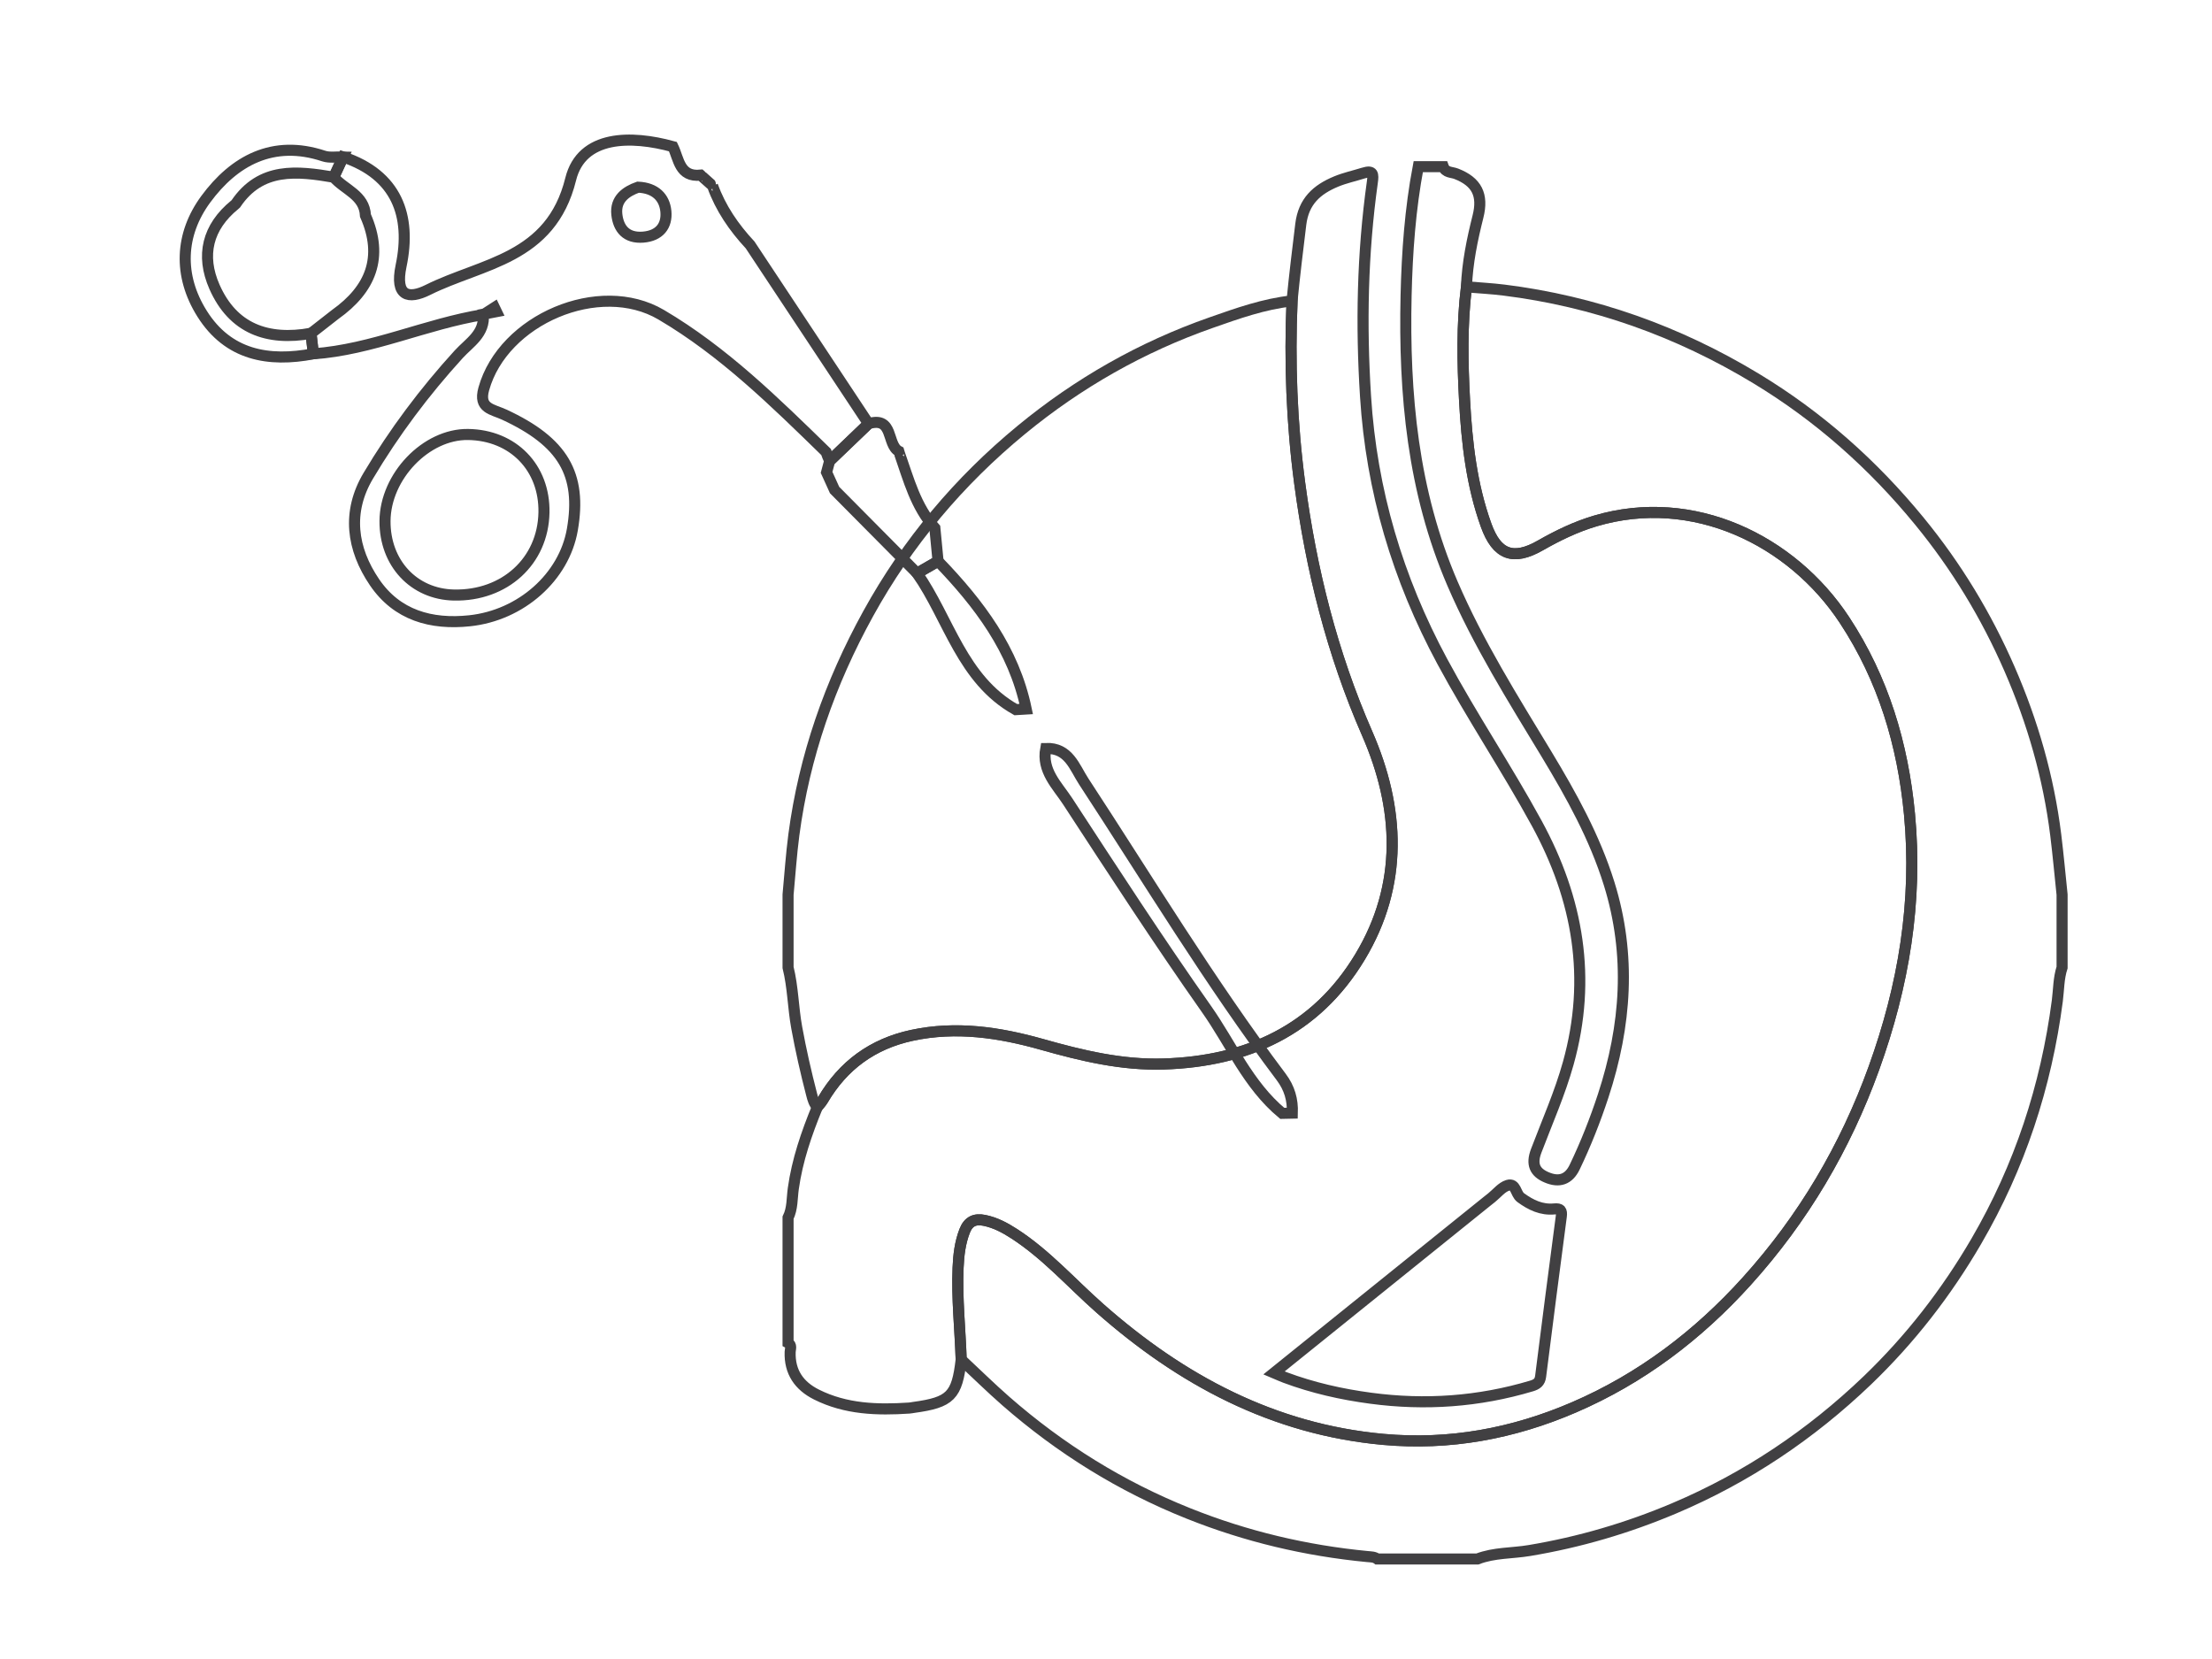 <?xml version="1.0" encoding="utf-8"?>
<!-- Generator: Adobe Illustrator 16.0.0, SVG Export Plug-In . SVG Version: 6.00 Build 0)  -->
<!DOCTYPE svg PUBLIC "-//W3C//DTD SVG 1.1//EN" "http://www.w3.org/Graphics/SVG/1.1/DTD/svg11.dtd">
<svg version="1.1" id="Layer_1" xmlns="http://www.w3.org/2000/svg" xmlns:xlink="http://www.w3.org/1999/xlink" x="0px" y="0px"
	 width="200px" height="150px" viewBox="0 0 200 150" enable-background="new 0 0 200 150" xml:space="preserve">
<g>
	<path fill-rule="evenodd" clip-rule="evenodd" fill="none" stroke="#414042" stroke-miterlimit="10" d="M128.232,15.068
		c0.755,0,1.508,0,2.264,0c0.198,0.556,0.754,0.48,1.166,0.641c1.87,0.726,2.465,1.918,1.97,3.877
		c-0.525,2.085-0.957,4.191-1.042,6.351c-0.421,3.416-0.354,6.847-0.17,10.266c0.206,3.83,0.637,7.646,1.951,11.292
		c0.969,2.688,2.454,3.224,4.908,1.818c1.581-0.902,3.207-1.688,4.958-2.208c8.839-2.63,17.772,1.724,22.535,8.958
		c3.505,5.323,5.274,11.24,5.875,17.537c0.752,7.915-0.531,15.547-3.218,22.986c-2.587,7.168-6.397,13.613-11.497,19.259
		c-4.405,4.875-9.547,8.786-15.627,11.405c-5.52,2.379-11.263,3.438-17.243,2.893c-9.938-0.906-18.274-5.368-25.634-11.871
		c-2.562-2.261-4.833-4.853-7.729-6.725c-0.837-0.541-1.708-1.01-2.699-1.207c-0.856-0.173-1.442,0.088-1.779,0.955
		c-0.417,1.074-0.544,2.189-0.594,3.316c-0.121,2.776,0.188,5.541,0.279,8.311c-0.375,3.276-0.963,3.873-4.292,4.33
		c-0.137,0.021-0.27,0.049-0.407,0.059c-2.884,0.192-5.735,0.109-8.389-1.225c-1.562-0.782-2.437-2.029-2.376-3.848
		c0.01-0.271,0.174-0.621-0.189-0.823c0-3.771,0-7.541,0-11.313c0.41-0.832,0.349-1.749,0.473-2.63
		c0.357-2.57,1.197-4.994,2.173-7.38c0.167-0.213,0.363-0.408,0.497-0.64c1.832-3.125,4.505-5.074,8.052-5.839
		c4.004-0.86,7.919-0.269,11.765,0.818c3.61,1.021,7.214,1.889,11.001,1.771c7.552-0.237,13.764-3.065,17.747-9.669
		c3.948-6.545,3.6-13.474,0.649-20.222c-3.173-7.256-5.055-14.803-6.093-22.599c-0.729-5.478-0.929-10.986-0.695-16.507
		c0.225-2.313,0.507-4.62,0.789-6.927c0.254-2.078,1.453-3.143,3.202-3.867c0.792-0.328,1.629-0.505,2.442-0.76
		c0.922-0.288,0.928,0.108,0.827,0.822c-0.901,6.435-1.027,12.891-0.615,19.375c0.539,8.511,2.902,16.461,6.938,23.956
		c2.678,4.975,5.829,9.668,8.535,14.624c3.754,6.874,4.989,14.045,2.861,21.691c-0.76,2.731-1.909,5.311-2.908,7.949
		c-0.45,1.197-0.131,1.927,0.942,2.382c1.144,0.491,2.004,0.194,2.537-0.915c1.008-2.097,1.859-4.254,2.586-6.467
		c2.079-6.339,2.541-12.719,0.534-19.172c-1.303-4.185-3.41-7.979-5.657-11.702c-3.047-5.035-6.178-10.017-8.513-15.445
		c-3.585-8.333-4.391-17.105-4.188-26.041C127.226,22.805,127.503,18.915,128.232,15.068z M115.192,124.131
		c0.435,0.184,0.708,0.307,0.986,0.412c2.512,0.939,5.104,1.525,7.761,1.879c4.929,0.659,9.768,0.316,14.533-1.107
		c0.467-0.142,0.758-0.327,0.825-0.87c0.608-4.821,1.232-9.645,1.87-14.465c0.071-0.543-0.067-0.729-0.638-0.673
		c-1.152,0.109-2.107-0.348-3.032-1.022c-0.468-0.341-0.425-1.339-1.174-1.112c-0.547,0.166-0.976,0.729-1.455,1.114
		c-0.161,0.13-0.323,0.256-0.483,0.384C128.039,113.782,121.692,118.896,115.192,124.131z"/>
	<path fill-rule="evenodd" clip-rule="evenodd" fill="none" stroke="#414042" stroke-miterlimit="10" d="M116.822,27.207
		c-0.233,5.521-0.033,11.03,0.695,16.507c1.038,7.796,2.92,15.343,6.093,22.599c2.95,6.749,3.299,13.677-0.649,20.222
		c-3.983,6.604-10.195,9.432-17.747,9.669c-3.788,0.117-7.391-0.751-11.001-1.771c-3.845-1.087-7.761-1.679-11.765-0.818
		c-3.547,0.765-6.22,2.714-8.052,5.839c-0.134,0.231-0.331,0.427-0.497,0.638c-0.299-0.308-0.405-0.709-0.508-1.104
		c-0.521-2.012-0.984-4.034-1.356-6.081c-0.329-1.801-0.337-3.648-0.782-5.432c0-2.195,0-4.388,0-6.583
		c0.171-1.801,0.287-3.61,0.523-5.403c0.939-7.104,3.27-13.742,6.727-20.012c3.548-6.436,8.199-11.963,13.847-16.614
		c5.135-4.227,10.864-7.488,17.161-9.693C111.896,28.333,114.283,27.478,116.822,27.207z"/>
	<path fill-rule="evenodd" clip-rule="evenodd" fill="none" stroke="#414042" stroke-miterlimit="10" d="M86.906,122.922
		c-0.092-2.77-0.4-5.534-0.279-8.311c0.049-1.127,0.176-2.242,0.594-3.316c0.336-0.867,0.922-1.128,1.779-0.955
		c0.991,0.197,1.862,0.666,2.699,1.207c2.897,1.872,5.168,4.464,7.729,6.725c7.36,6.503,15.697,10.965,25.634,11.871
		c5.98,0.545,11.724-0.514,17.243-2.893c6.08-2.619,11.222-6.53,15.627-11.405c5.1-5.646,8.91-12.091,11.497-19.259
		c2.687-7.438,3.97-15.071,3.218-22.986c-0.601-6.296-2.37-12.213-5.875-17.537c-4.763-7.234-13.696-11.588-22.535-8.958
		c-1.751,0.521-3.377,1.306-4.958,2.208c-2.454,1.406-3.939,0.869-4.908-1.818c-1.314-3.647-1.745-7.462-1.951-11.292
		c-0.184-3.419-0.251-6.85,0.17-10.266c1.124,0.095,2.254,0.15,3.375,0.29c8.176,1.018,15.756,3.729,22.802,7.988
		c5.688,3.44,10.576,7.779,14.778,12.91c3.343,4.077,6.052,8.547,8.155,13.375c2.088,4.796,3.524,9.786,4.171,14.988
		c0.222,1.798,0.386,3.603,0.574,5.403c0,2.195,0,4.388,0,6.583c-0.319,0.98-0.301,2.01-0.431,3.019
		c-1.012,7.731-3.397,14.997-7.33,21.746c-2.707,4.648-5.979,8.859-9.851,12.573c-5.11,4.896-10.918,8.794-17.455,11.562
		c-4.21,1.782-8.564,3.061-13.082,3.816c-1.57,0.265-3.199,0.179-4.717,0.767c-3.016,0-6.032,0-9.051,0
		c-0.261-0.202-0.581-0.187-0.883-0.218c-5.578-0.535-10.975-1.813-16.186-3.899c-6.093-2.433-11.577-5.846-16.507-10.153
		C89.567,125.474,88.253,124.18,86.906,122.922z"/>
</g>
<g>
	<path fill-rule="evenodd" clip-rule="evenodd" fill="none" stroke="#414042" stroke-miterlimit="10" d="M67.822,22.145
		c3.57,5.387,7.139,10.775,10.708,16.163c-1.172,1.124-2.346,2.249-3.519,3.373c-0.121-0.268-0.227-0.54-0.322-0.817
		c-4.646-4.527-9.274-9.091-14.908-12.408c-5.588-3.29-14.295,0.431-16.04,6.71c-0.495,1.779,0.769,1.821,1.85,2.322
		c5.328,2.467,7.026,5.4,6.159,10.396c-0.744,4.289-4.637,7.751-9.289,8.244c-3.482,0.368-6.568-0.498-8.598-3.483
		c-2.051-3.018-2.515-6.349-0.565-9.626c2.341-3.935,5.083-7.593,8.174-10.984c0.967-1.06,2.393-1.861,2.223-3.626
		c0.397-0.077,0.794-0.154,1.191-0.231c-0.059-0.124-0.118-0.246-0.178-0.37c-0.329,0.212-0.658,0.423-0.987,0.634
		c-5.208,0.841-10.074,3.173-15.387,3.549c-0.071-0.617-0.145-1.234-0.212-1.852c0.731-0.569,1.458-1.138,2.185-1.707
		c3.204-2.278,4.397-5.172,2.737-8.939c-0.092-1.873-1.895-2.33-2.87-3.473c0.285-0.608,0.569-1.218,0.853-1.828
		c4.851,1.623,6.184,5.323,5.239,9.836c-0.587,2.802,0.692,3.047,2.428,2.182c4.907-2.443,11.115-2.767,12.906-10.014
		c0.991-4.007,5.477-3.976,9.243-2.938c0.547,1.139,0.587,2.772,2.506,2.578c0,0,0.127,0.111,0.125,0.111
		c0.25,0.223,0.5,0.447,0.749,0.671c0,0,0.199,0.167,0.197,0.167C65.153,18.826,66.356,20.569,67.822,22.145z M49.183,46.341
		c0.077-4.054-2.792-7.002-6.866-7.057c-3.792-0.051-7.477,3.789-7.506,7.821c-0.026,3.798,2.594,6.617,6.226,6.696
		C45.637,53.902,49.1,50.731,49.183,46.341z M57.69,16.923c-1.089,0.387-2.072,1.068-1.918,2.468
		c0.142,1.289,0.857,2.17,2.375,2.049c1.472-0.117,2.182-1.021,2.059-2.33C60.086,17.845,59.242,16.99,57.69,16.923z"/>
	<path fill-rule="evenodd" clip-rule="evenodd" fill="none" stroke="#414042" stroke-miterlimit="10" d="M31.027,14.191
		c-0.284,0.61-0.568,1.219-0.85,1.829c-3.32-0.56-6.595-0.942-8.854,2.408l-0.098,0.089c-2.469,2.015-3.085,4.579-1.833,7.418
		c1.673,3.795,4.804,4.901,8.725,4.204c0.073,0.617,0.146,1.234,0.217,1.851c-4.069,0.775-7.698,0.123-10.056-3.617
		c-2.178-3.455-2.005-7.196,0.33-10.365c2.554-3.467,6.064-5.424,10.664-3.9C29.808,14.284,30.44,14.17,31.027,14.191z"/>
	<path fill-rule="evenodd" clip-rule="evenodd" fill="none" stroke="#414042" stroke-miterlimit="10" d="M75.012,41.68
		c1.173-1.124,2.346-2.249,3.519-3.373c2.306-0.696,1.616,1.896,2.741,2.498c0,0,0.062,0.204,0.063,0.202
		c0.824,2.358,1.457,4.808,3.192,6.737c0.097,0.999,0.192,1.998,0.288,2.997c-0.632,0.363-1.263,0.727-1.895,1.09
		c-2.487-2.507-4.973-5.016-7.46-7.523c-0.241-0.533-0.482-1.066-0.724-1.599C74.827,42.366,74.92,42.023,75.012,41.68z"/>
	<path fill-rule="evenodd" clip-rule="evenodd" fill="none" stroke="#414042" stroke-miterlimit="10" d="M116.85,100.646
		c-0.306,0.007-0.611,0.011-0.917,0.018c-3.086-2.561-4.618-6.265-6.855-9.438c-4.332-6.151-8.427-12.472-12.542-18.771
		c-0.94-1.44-2.368-2.76-1.985-4.784c2.083-0.081,2.599,1.705,3.443,2.997c5.864,8.957,11.396,18.135,17.84,26.7
		C116.599,98.384,116.892,99.436,116.85,100.646z"/>
	<path fill-rule="evenodd" clip-rule="evenodd" fill="none" stroke="#414042" stroke-miterlimit="10" d="M82.92,51.831
		c0.632-0.363,1.262-0.727,1.895-1.09c3.699,3.834,6.854,7.993,7.972,13.365c-0.315,0.019-0.632,0.038-0.947,0.057
		C86.975,61.42,85.818,55.997,82.92,51.831z"/>
</g>
</svg>
